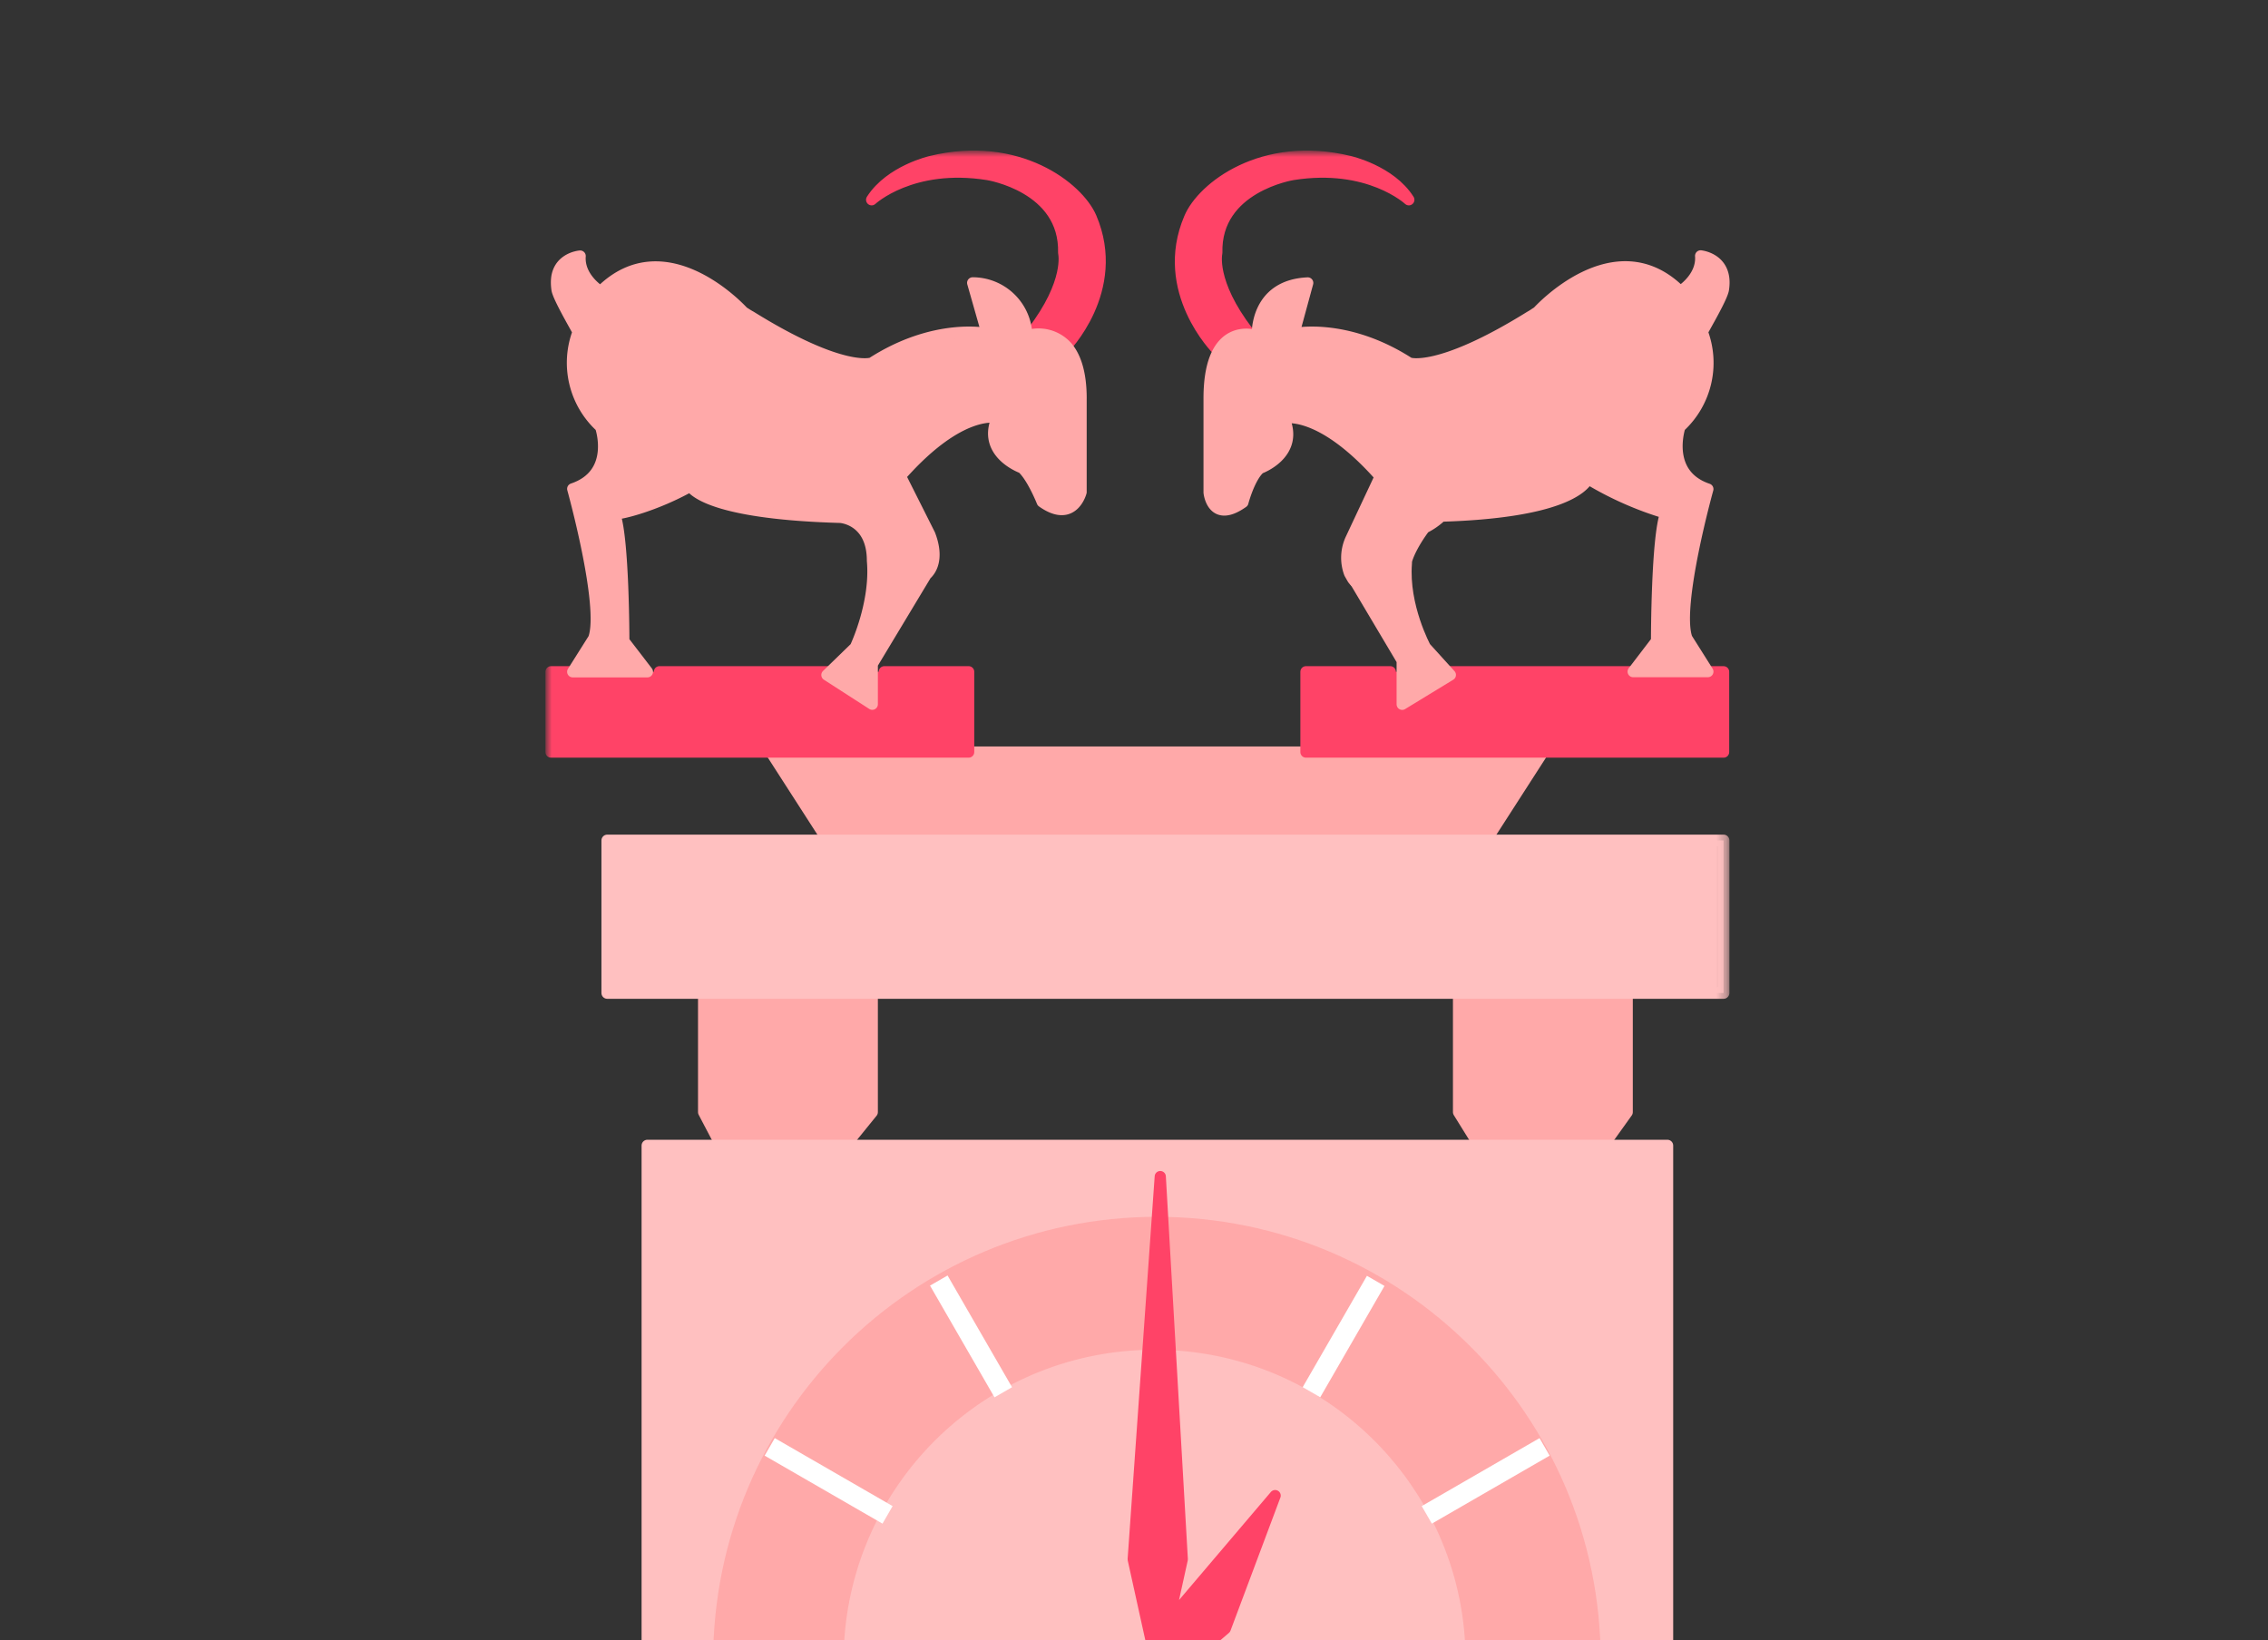 <svg width="224" height="162" viewBox="0 0 224 162" xmlns="http://www.w3.org/2000/svg" xmlns:xlink="http://www.w3.org/1999/xlink"><rect x="0" y="0" width="224" height="162" fill="#333333" stroke="none"/><title>poznan</title><defs><rect id="a" width="224" height="162" rx="6"/><path id="c" d="M0 199.334h116.692V0H0z"/></defs><g fill="none" fill-rule="evenodd"><mask id="b" fill="#fff"><use xlink:href="#a"/></mask><g transform="translate(54 15)" mask="url(#b)"><path d="M69.274 17.796c-3.808-4.965-3.094-7.82-3.094-7.82-.183-6.528 7.504-7.735 7.504-7.735 7.52-1.196 11.46 2.492 11.46 2.492-1.83-2.887-5.876-3.79-5.876-3.79-8.56-2.08-14.516 2.57-15.785 5.6-3.07 7.193 2.72 12.984 2.72 12.984" fill="#FF4367"/><path d="M69.274 17.796c-3.808-4.965-3.094-7.82-3.094-7.82-.183-6.528 7.504-7.735 7.504-7.735 7.52-1.196 11.46 2.492 11.46 2.492-1.83-2.887-5.876-3.79-5.876-3.79-8.56-2.08-14.516 2.57-15.785 5.6-3.07 7.193 2.72 12.984 2.72 12.984" stroke="#FF4367" stroke-width="1.106" stroke-linecap="round" stroke-linejoin="round"/><path d="M47.96 17.796c3.807-4.965 3.094-7.82 3.094-7.82.182-6.528-7.504-7.735-7.504-7.735-7.52-1.196-11.462 2.492-11.462 2.492 1.847-2.887 5.877-3.79 5.877-3.79 8.56-2.08 14.524 2.57 15.8 5.55 3.07 7.196-2.72 12.986-2.72 12.986" fill="#FF4367"/><path d="M47.96 17.796c3.807-4.965 3.094-7.82 3.094-7.82.182-6.528-7.504-7.735-7.504-7.735-7.52-1.196-11.462 2.492-11.462 2.492 1.847-2.887 5.877-3.79 5.877-3.79 8.56-2.08 14.524 2.57 15.8 5.55 3.07 7.196-2.72 12.986-2.72 12.986" stroke="#FF4367" stroke-width="1.106" stroke-linecap="round" stroke-linejoin="round"/><path fill="#FFA9A9" d="M29.478 98.157H17.223l-1.73-3.3v-11.77h16.658v11.77"/><path stroke="#FFA9A9" stroke-width="1.106" stroke-linecap="round" stroke-linejoin="round" d="M29.478 98.157H17.223l-1.73-3.3v-11.77h16.658v11.77z"/><path fill="#FFA9A9" d="M104.35 98.157H92.1l-2.046-3.3v-11.77h16.658v11.77"/><path stroke="#FFA9A9" stroke-width="1.106" stroke-linecap="round" stroke-linejoin="round" d="M104.35 98.157H92.1l-2.046-3.3v-11.77h16.658v11.77z"/><path fill="#FFA9A9" d="M92.77 68.015H27.755L22.14 59.29h76.245"/><path stroke="#FFA9A9" stroke-width="1.106" stroke-linecap="round" stroke-linejoin="round" d="M92.77 68.015H27.755L22.14 59.29h76.245z"/><path d="M88.866 51.357h27.366v7.932H74.984v-7.933h8.33m-80.116 0H.423v7.932H41.67v-7.933h-8.33m-5.552 0H11.13" fill="#FF4367"/><path d="M88.866 51.357h27.366v7.932H74.984v-7.933h8.33m-80.116 0H.423v7.932H41.67v-7.933h-8.33m-5.552 0H11.13" stroke="#FF4367" stroke-width="1.106" stroke-linecap="round" stroke-linejoin="round"/><path d="M116.216 13.577c-.11.793-1.904 3.823-2.086 4.212a8.602 8.602 0 0 1-2.213 9.374s-1.586 4.68 2.76 6.148c0 0-3.22 11.557-2.07 14.746l2.07 3.284H107.3l2.31-3.023s0-10.24.91-12.63a33.212 33.212 0 0 1-7.678-3.4c-.483.927-2.87 3.345-14.49 3.695a6.827 6.827 0 0 1-1.66 1.158s-1.92 2.483-1.92 4.1a3.17 3.17 0 0 1-4.105 1.808c-.02-.005-.04-.014-.058-.02a2.94 2.94 0 0 1-.97-.795 1.954 1.954 0 0 1-.126-.206l-.222-.39a4.391 4.391 0 0 1 .126-3.386l2.904-6.187c-5.942-6.71-9.52-5.775-9.52-5.775 1.588 3.56-2.378 4.973-2.378 4.973-1.024.896-1.666 3.355-1.666 3.355-3.038 2.158-3.34-.967-3.34-.967v-9.305c0-7.932 4.76-6.163 4.76-6.163s-.294-4.997 4.98-5.235l-1.363 5.005s5.14-1.118 11.382 2.903c0 0 2.84 1.08 11.97-4.6.246-.127.468-.302.714-.445 0 0 7.623-8.495 14.09-2.03 0 0 2.18-1.325 2.014-3.506-.04 0 2.72.23 2.252 3.3" fill="#FFA9A9"/><path d="M116.216 13.577c-.11.793-1.904 3.823-2.086 4.212a8.602 8.602 0 0 1-2.213 9.374s-1.586 4.68 2.76 6.148c0 0-3.22 11.557-2.07 14.746l2.07 3.284H107.3l2.31-3.023s0-10.24.91-12.63a33.212 33.212 0 0 1-7.678-3.4c-.483.927-2.87 3.345-14.49 3.695a6.827 6.827 0 0 1-1.66 1.158s-1.92 2.483-1.92 4.1a3.17 3.17 0 0 1-4.105 1.808c-.02-.005-.04-.014-.058-.02a2.94 2.94 0 0 1-.97-.795 1.954 1.954 0 0 1-.126-.206l-.222-.39a4.391 4.391 0 0 1 .126-3.386l2.904-6.187c-5.942-6.71-9.52-5.775-9.52-5.775 1.588 3.56-2.378 4.973-2.378 4.973-1.024.896-1.666 3.355-1.666 3.355-3.038 2.158-3.34-.967-3.34-.967v-9.305c0-7.932 4.76-6.163 4.76-6.163s-.294-4.997 4.98-5.235l-1.363 5.005s5.14-1.118 11.382 2.903c0 0 2.84 1.08 11.97-4.6.246-.127.468-.302.714-.445 0 0 7.623-8.495 14.09-2.03 0 0 2.18-1.325 2.014-3.506-.04 0 2.72.23 2.252 3.3z" stroke="#FFA9A9" stroke-width="1.106" stroke-linecap="round" stroke-linejoin="round"/><path d="M14.208 33.026a.836.836 0 0 1-.15-.31m38.717-8.368v9.257s-.793 3.133-3.84.968c0 0-.976-2.46-1.982-3.355 0 0-4.023-1.42-2.452-4.973 0 0-3.584-.984-9.517 5.718l-.056.063L37.83 37.8c.84 2.183.254 3.413-.365 3.967l-5.314 8.83v3.965l-4.48-2.887 2.8-2.72s2.077-4.34 1.697-8.568c0-4.1-3.173-4.283-3.173-4.283-11.74-.333-14.278-2.332-14.81-3.078-3.45 1.935-6.988 2.816-7.487 2.72.912 2.38.912 12.58.912 12.58l2.33 3.032H2.565l2.07-3.284c1.158-3.173-2.07-14.786-2.07-14.786 4.38-1.475 2.753-6.124 2.753-6.124a8.589 8.589 0 0 1-2.222-9.375c-.182-.39-1.975-3.428-2.086-4.206-.47-3.093 2.29-3.29 2.29-3.29-.165 2.18 2.017 3.505 2.017 3.505 6.464-6.466 14.087 2.013 14.087 2.013.245.15.484.318.73.445 9.13 5.68 11.977 4.6 11.977 4.6 6.244-4.02 11.384-2.903 11.384-2.903l-1.428-5.013a5.354 5.354 0 0 1 5.347 5.235 3.778 3.778 0 0 1 3.95 1.055c.777.89 1.412 2.452 1.412 5.116" fill="#FFA9A9"/><path d="M14.208 33.026a.836.836 0 0 1-.15-.31l.15.31zm38.567-8.678v9.257s-.793 3.133-3.84.968c0 0-.976-2.46-1.982-3.355 0 0-4.023-1.42-2.452-4.973 0 0-3.584-.984-9.517 5.718l-.056.063L37.83 37.8c.84 2.183.254 3.413-.365 3.967l-5.314 8.83v3.965l-4.48-2.887 2.8-2.72s2.077-4.34 1.697-8.568c0-4.1-3.173-4.283-3.173-4.283-11.74-.333-14.278-2.332-14.81-3.078-3.45 1.935-6.988 2.816-7.487 2.72.912 2.38.912 12.58.912 12.58l2.33 3.032H2.565l2.07-3.284c1.158-3.173-2.07-14.786-2.07-14.786 4.38-1.475 2.753-6.124 2.753-6.124a8.589 8.589 0 0 1-2.222-9.375c-.182-.39-1.975-3.428-2.086-4.206-.47-3.093 2.29-3.29 2.29-3.29-.165 2.18 2.017 3.505 2.017 3.505 6.464-6.466 14.087 2.013 14.087 2.013.245.15.484.318.73.445 9.13 5.68 11.977 4.6 11.977 4.6 6.244-4.02 11.384-2.903 11.384-2.903l-1.428-5.013a5.354 5.354 0 0 1 5.347 5.235 3.778 3.778 0 0 1 3.95 1.055c.777.89 1.412 2.452 1.412 5.116z" stroke="#FFA9A9" stroke-width="1.106" stroke-linecap="round" stroke-linejoin="round"/><path d="M68.504 141.895c4.475 4.36 4.568 11.52.208 15.996-4.358 4.475-11.52 4.568-15.995.21-4.474-4.36-4.568-11.522-.208-15.996a11.312 11.312 0 0 1 5.42-3.096m4.855-.095c1.05.203 2.064.556 3.014 1.047" stroke="#E5007E"/><mask id="d" fill="#fff"><use xlink:href="#c"/></mask><path fill="#FFC0C0" mask="url(#d)" d="M9.94 198.896h100.74V98.156H9.94"/><path stroke="#FFC0C0" stroke-width="1.147" stroke-linecap="round" stroke-linejoin="round" mask="url(#d)" d="M9.94 198.896h100.74V98.156H9.94z"/><path d="M60.263 105.748c23.902 0 43.277 19.377 43.277 43.278 0 23.902-19.375 43.28-43.277 43.28s-43.278-19.378-43.278-43.28c0-23.9 19.376-43.278 43.278-43.278" fill="#FFA9A9" mask="url(#d)"/><path d="M60.263 105.748c23.902 0 43.277 19.377 43.277 43.278 0 23.902-19.375 43.28-43.277 43.28s-43.278-19.378-43.278-43.28c0-23.9 19.376-43.278 43.278-43.278z" stroke="#FFA9A9" stroke-width="1.106" stroke-linecap="round" stroke-linejoin="round" mask="url(#d)"/><g mask="url(#d)"><path d="M61.62 118.94c16.623.875 29.39 15.062 28.513 31.687-.876 16.624-15.063 29.39-31.687 28.513-16.624-.876-29.39-15.063-28.514-31.686.812-15.4 13.115-27.703 28.514-28.515l.897-.04" fill="#FFC0C0"/><path d="M61.62 118.94c16.623.875 29.39 15.062 28.513 31.687-.876 16.624-15.063 29.39-31.687 28.513-16.624-.876-29.39-15.063-28.514-31.686.812-15.4 13.115-27.703 28.514-28.515l.897-.04" stroke="#FFC0C0" stroke-width="1.147" stroke-linecap="round" stroke-linejoin="round"/></g><path d="M103.937 150.51h-12.69m-31.333 41.644v-12.692m-43.23-28.952h12.69m69.177 19.307l-11.635-6.72m-4.672 23.75l-6.72-11.637m-53.502-5.393l11.64-6.72m4.71 23.75l6.718-11.637m53.463-47.29l-11.635 6.717m-5.045-23.113l-6.346 11M22.02 127.92l11.64 6.717m5.06-23.146l6.368 11.035" stroke="#FFF" stroke-width="2" mask="url(#d)"/><path d="M71.94 132.733l-9.115 10.725-1.642 7.41 5.83-4.99 4.926-13.145zM60.595 101.22l-2.673 37.803 2.426 10.995 2.42-10.995-2.174-37.803z" fill="#FF4367" mask="url(#d)"/><path d="M71.94 132.733l-9.115 10.725-1.642 7.41 5.83-4.99 4.926-13.145zM60.595 101.22l-2.673 37.803 2.426 10.995 2.42-10.995-2.174-37.803z" stroke="#FF4367" stroke-width="1.106" stroke-linecap="round" stroke-linejoin="round" mask="url(#d)"/><g mask="url(#d)"><path d="M79.728 42.235l4.76 8.012v4.323l4.758-2.903-2.466-2.72s-2.214-4.07-1.88-8.298" fill="#FFA9A9"/><path d="M79.728 42.235l4.76 8.012v4.323l4.758-2.903-2.466-2.72s-2.214-4.07-1.88-8.298" stroke="#FFA9A9" stroke-width="1.106" stroke-linecap="round" stroke-linejoin="round"/></g><path fill="#FFC0C0" mask="url(#d)" d="M5.975 83.086h110.257v-15.07H5.975"/><path stroke="#FFC0C0" stroke-width="1.147" stroke-linecap="round" stroke-linejoin="round" mask="url(#d)" d="M5.975 83.086h110.257v-15.07H5.975z"/></g></g></svg>
